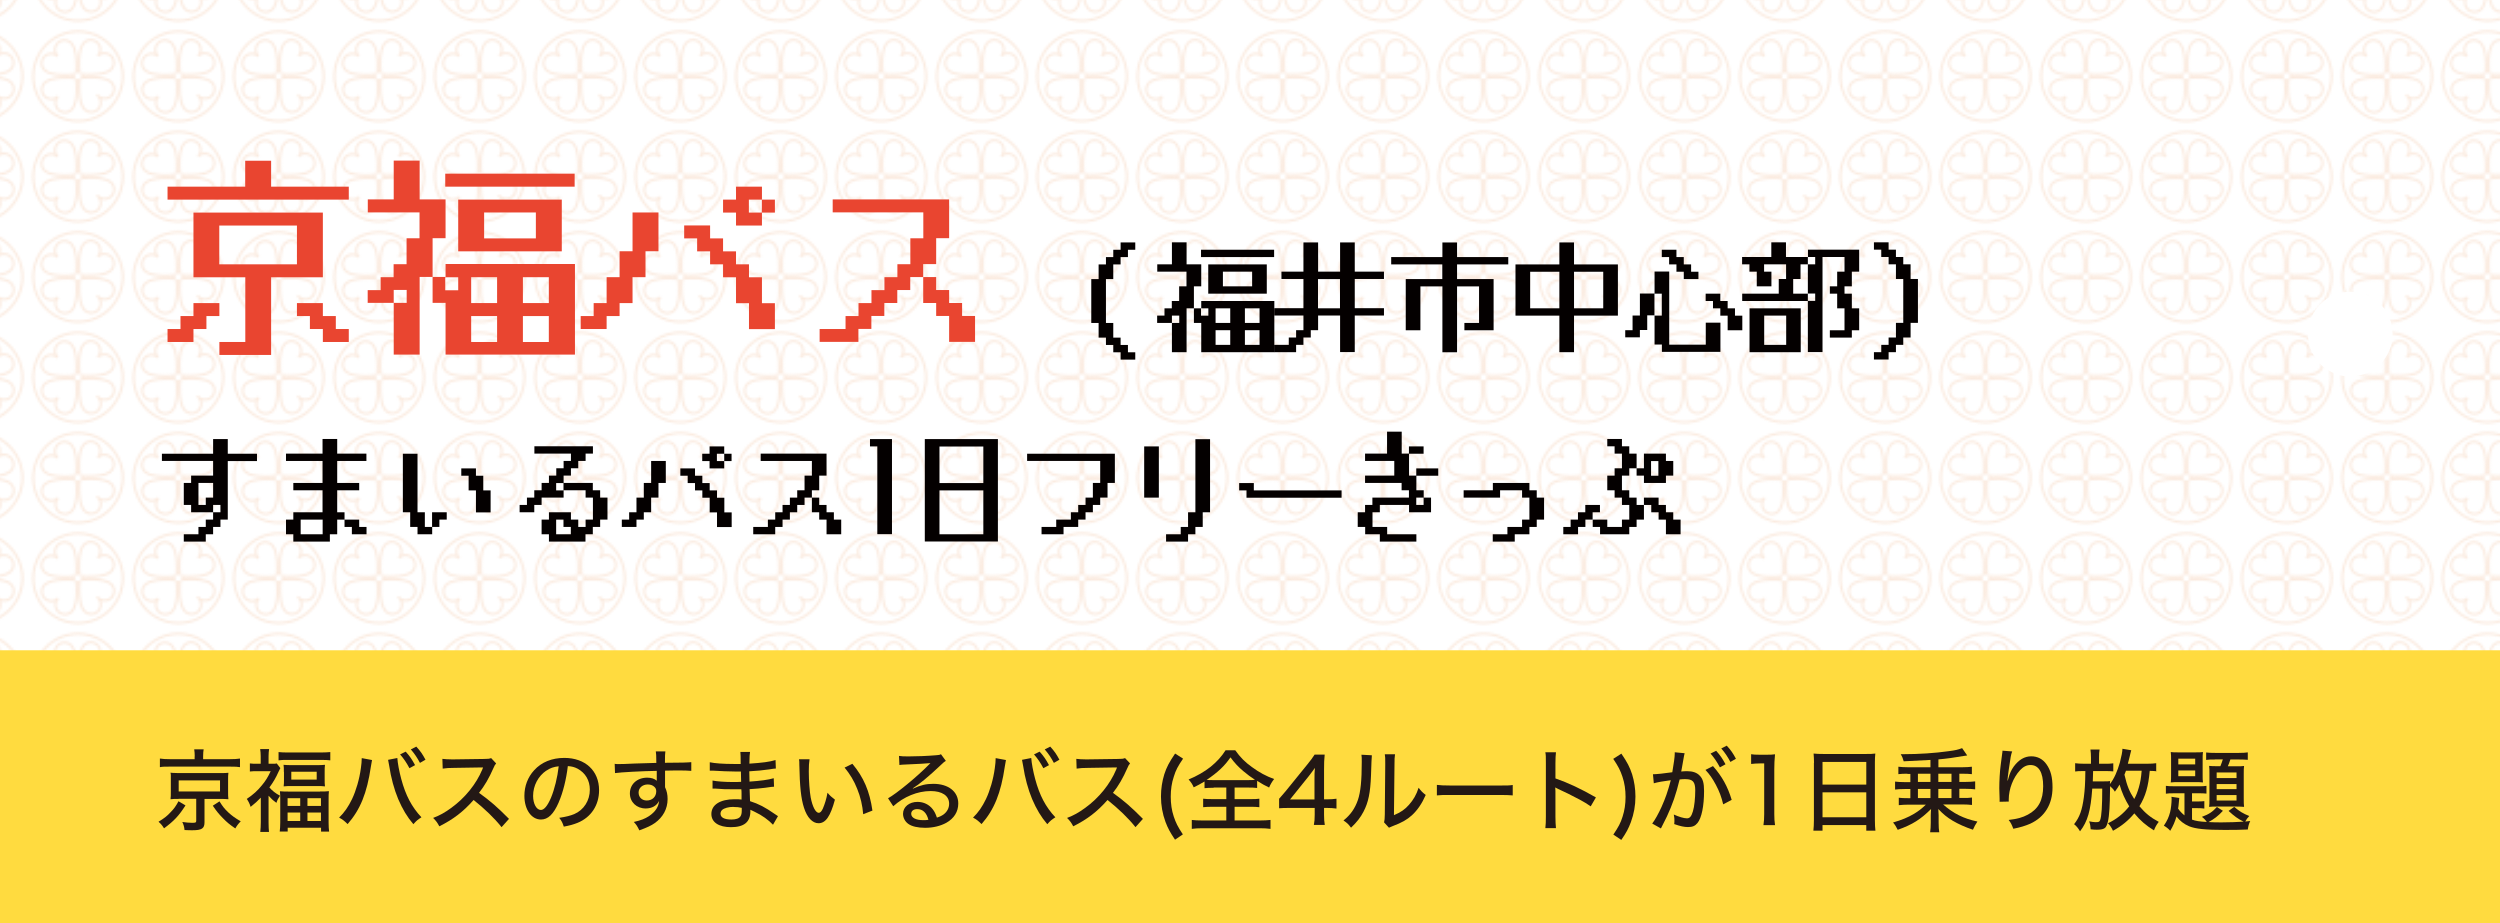 <?xml version="1.0" encoding="UTF-8"?>
<svg xmlns="http://www.w3.org/2000/svg" width="235.32" height="86.92" xmlns:xlink="http://www.w3.org/1999/xlink" version="1.1" viewBox="0 0 235.32 86.92">
  <!-- Generator: Adobe Illustrator 29.1.0, SVG Export Plug-In . SVG Version: 2.1.0 Build 142)  -->
  <defs>
    <clipPath id="clippath">
      <rect width="235.32" height="86.92" fill="none"/>
    </clipPath>
    <clipPath id="clippath-1">
      <rect width="44.18" height="44.18" fill="none"/>
    </clipPath>
    <pattern id="Unnamed_Pattern_7" data-name="Unnamed Pattern 7" x="0" y="0" width="44.18" height="44.18" patternTransform="translate(-6508.35 -6678.79) scale(.21 -.21)" patternUnits="userSpaceOnUse" viewBox="0 0 44.18 44.18">
      <g>
        <rect width="44.18" height="44.18" fill="none"/>
        <g clip-path="url(#clippath-1)">
          <path d="M31.03,13.32c1.68-1.65,4.38-1.61,6.02.06,1.65,1.68,1.62,4.38-.06,6.02-.22.21-.45.39-.69.55-3.14,2.06-9.81,1.69-12.38,1.46.2.47.21,1.01.03,1.49,2.61-.18,9.22-.38,12.3,1.72.24.16.47.35.68.56,1.65,1.68,1.62,4.38-.06,6.02-1.68,1.64-4.38,1.62-6.02-.06,1.64,1.68,1.62,4.38-.07,6.02-1.68,1.65-4.38,1.62-6.02-.06-.21-.22-.39-.45-.55-.69-2.04-3.12-1.7-9.7-1.47-12.31-.48.17-1.01.16-1.48-.05.17,2.6.39,9.23-1.73,12.31-.16.24-.35.47-.56.68-1.68,1.64-4.38,1.62-6.02-.06-1.65-1.68-1.62-4.38.06-6.02-1.68,1.65-4.38,1.62-6.02-.06-1.64-1.68-1.62-4.38.06-6.02.22-.21.45-.4.69-.55,3.15-2.06,9.86-1.69,12.41-1.46-.17-.49-.15-1.03.06-1.5-2.52.18-9.29.43-12.42-1.72-.24-.16-.47-.35-.68-.56-1.65-1.68-1.62-4.38.06-6.02,1.68-1.64,4.38-1.62,6.02.07-1.65-1.68-1.62-4.38.06-6.02,1.68-1.64,4.38-1.62,6.02.06.21.21.39.45.55.69,2.08,3.18,1.68,9.97,1.45,12.47.48-.2,1.02-.2,1.5-.01-.18-2.53-.42-9.28,1.72-12.41.16-.24.35-.47.56-.68,1.68-1.64,4.38-1.62,6.02.06,1.65,1.68,1.62,4.38-.06,6.02Z" fill="none" stroke="#f5d1b7"/>
          <circle cx="22.09" cy="22.09" r="20.09" fill="none" stroke="#f5d1b7"/>
        </g>
      </g>
    </pattern>
    <clipPath id="clippath-2">
      <rect y="61.21" width="235.32" height="25.71" fill="none"/>
    </clipPath>
  </defs>
  <g isolation="isolate">
    <g id="_レイヤー_1" data-name="レイヤー_1">
      <path d="M0,86.92h235.32V0H0v86.92ZM221.23,35.44c-2.2,0-3.98-1.78-3.98-3.99s1.78-3.99,3.98-3.99,3.98,1.78,3.98,3.99-1.78,3.99-3.98,3.99" fill="#fff"/>
      <g opacity=".45">
        <g clip-path="url(#clippath)">
          <path d="M0,86.92h235.32V0H0v86.92ZM221.23,35.44c-2.2,0-3.98-1.78-3.98-3.99s1.78-3.99,3.98-3.99,3.98,1.78,3.98,3.99-1.78,3.99-3.98,3.99" fill="url(#Unnamed_Pattern_7)"/>
        </g>
      </g>
      <g mix-blend-mode="multiply">
        <g clip-path="url(#clippath-2)">
          <rect y="61.21" width="235.32" height="25.71" fill="#ffdb3f"/>
        </g>
      </g>
      <g>
        <path d="M17.46,75.81c-.63.99-1.08,1.46-2.02,2.16-.17-.28-.28-.41-.52-.62.57-.35.81-.54,1.15-.91.31-.32.47-.53.73-1.02l.66.39ZM18.33,71.19c0-.25-.02-.46-.05-.66h.89c-.03.16-.05.37-.05.65v.28h2.5c.44,0,.71-.02.97-.06v.81c-.22-.04-.46-.05-.92-.05h-5.71c-.45,0-.66,0-.91.05v-.81c.25.04.53.06.98.06h2.29v-.27ZM16.8,75.2c-.36,0-.52,0-.75.03.03-.2.03-.38.03-.69v-1.11q0-.43,0-.48s0-.08-.03-.22q.06,0,.19.02c.08,0,.34.02.57.02h3.92q.58,0,.77-.03c-.03.21-.03.38-.03.7v1.11c0,.3,0,.45.03.68-.2-.02-.44-.03-.76-.03h-1.49v2.2c0,.58-.25.75-1.14.75-.16,0-.38,0-.74-.02-.03-.3-.08-.48-.21-.76.36.05.63.08.94.08s.37-.03.37-.19v-2.07h-1.65ZM16.82,74.5h3.89v-1.04h-3.89v1.04ZM20.66,75.43c.31.5.49.72.83,1.04.35.32.61.51,1.17.84-.22.22-.36.4-.51.67-.55-.38-.78-.57-1.18-.98-.38-.39-.58-.63-.94-1.16l.63-.41Z" fill="#231815"/>
        <path d="M24.54,75.09c-.35.36-.5.5-.95.86-.08-.28-.21-.53-.36-.75.62-.42,1-.76,1.43-1.29.35-.42.56-.77.82-1.32h-1.3c-.22,0-.42,0-.66.03v-.76c.21.03.41.03.63.03h.39v-.72c0-.22-.02-.47-.05-.66h.84c-.03.17-.05.42-.05.67v.71h.36c.21,0,.34,0,.41-.03l.34.44c-.06.1-.12.23-.18.36-.21.49-.5.99-.85,1.46.25.3.58.56,1,.78-.17.25-.25.38-.34.67-.34-.25-.49-.39-.74-.67v2.51c0,.42.02.69.04.9h-.82c.03-.28.05-.58.05-.91v-2.3ZM26.21,70.79c.26.03.54.04.89.04h3.11c.38,0,.64-.02.88-.04v.78c-.25-.03-.47-.04-.81-.04h-3.25c-.33,0-.57,0-.81.04v-.78ZM30.11,74.5c.4,0,.65,0,.85-.03-.03.23-.03.47-.03.85v2.1c0,.36.02.63.05.86h-.76v-.37h-3.14v.36h-.75c.03-.26.05-.51.05-.86v-2.07c0-.37,0-.61-.03-.86.22.02.47.03.85.03h2.93ZM26.72,72.66c0-.3,0-.47-.03-.67.25.03.47.03.81.03h2.29c.31,0,.56,0,.8-.03-.03.22-.03.36-.03.66v.69c0,.31,0,.46.03.68-.23-.03-.44-.03-.81-.03h-2.27c-.34,0-.58,0-.81.03.03-.2.03-.37.03-.66v-.69ZM27.07,75.86h1.19v-.73h-1.19v.73ZM27.07,77.28h1.19v-.8h-1.19v.8ZM27.42,73.38h2.39v-.74h-2.39v.74ZM28.94,75.86h1.27v-.73h-1.27v.73ZM28.94,77.28h1.27v-.8h-1.27v.8Z" fill="#231815"/>
        <path d="M35.02,71.53l-.11.63c-.37,2.51-1,4.05-2.19,5.41-.34-.33-.45-.42-.8-.61.51-.5.86-1.01,1.22-1.75.37-.78.69-1.86.83-2.91.05-.37.08-.63.08-.94l.97.18ZM37.4,71.35c.03.47.17,1.24.37,1.98.41,1.53.99,2.64,1.9,3.6-.36.23-.47.32-.76.65-.58-.68-1.02-1.41-1.43-2.37-.38-.91-.68-2.02-.84-3.1-.05-.31-.08-.46-.11-.59l.87-.17ZM38.19,70.75c.4.45.58.72.88,1.27l-.53.29c-.28-.53-.52-.88-.88-1.3l.53-.26ZM39.18,70.27c.41.45.58.7.87,1.24l-.52.3c-.26-.49-.5-.85-.86-1.27l.51-.26Z" fill="#231815"/>
        <path d="M47.22,77.87c-.67-.85-1.6-1.74-2.64-2.57-.98,1.11-1.91,1.82-3.23,2.48-.19-.36-.27-.47-.58-.79.65-.25,1.06-.48,1.7-.94,1.3-.94,2.35-2.24,2.92-3.6q.03-.08.05-.13s.02-.03.03-.08c-.1,0-.15,0-.26,0l-2.46.04c-.53,0-.69.02-1.08.07l-.03-.92c.29.03.5.05.87.05h.23l2.82-.04c.41,0,.48-.02.67-.08l.47.5c-.1.11-.17.23-.25.43-.41.94-.84,1.68-1.36,2.34,1.07.77,1.74,1.36,2.82,2.45l-.7.78Z" fill="#231815"/>
        <path d="M52.59,75.53c-.49,1.12-1.01,1.61-1.67,1.61-.9,0-1.56-.94-1.56-2.23,0-.91.32-1.76.92-2.41.69-.76,1.67-1.16,2.84-1.16,1.97,0,3.27,1.21,3.27,3.04,0,1.41-.75,2.55-2.02,3.07-.4.16-.73.25-1.3.36-.13-.39-.2-.53-.43-.83.66-.1,1.04-.2,1.41-.35.91-.39,1.47-1.28,1.47-2.3,0-.88-.42-1.58-1.16-1.98-.29-.15-.52-.21-.91-.24-.15,1.26-.46,2.5-.86,3.41ZM51.43,72.53c-.77.52-1.25,1.42-1.25,2.39,0,.74.32,1.32.73,1.32.3,0,.62-.37.95-1.14.33-.78.62-1.96.73-2.97-.47.05-.8.16-1.16.41Z" fill="#231815"/>
        <path d="M57.84,71.9c.18.02.25.02.38.02.24,0,.58,0,1.52-.05q.55-.02,2.04-.06c0-.72-.02-.87-.05-1.08h.9c-.03.25-.04.41-.04,1.07,1.54,0,2.19-.03,2.48-.06v.82c-.3-.03-.7-.04-1.42-.04-.23,0-.37,0-1.05.02v1.56c.17.36.24.69.24,1.12,0,.91-.43,1.7-1.2,2.25-.34.24-.72.42-1.46.69-.2-.41-.27-.52-.52-.79.7-.16,1.04-.3,1.43-.55.59-.4.9-.86.95-1.43-.23.46-.68.71-1.26.71-.86,0-1.49-.6-1.49-1.42,0-.86.68-1.48,1.63-1.48.39,0,.69.1.9.29t0-.11v-.82c-1.36.02-3.4.13-3.93.21l-.03-.85ZM60.11,74.6c0,.44.31.75.77.75.52,0,.89-.36.89-.86,0-.19-.05-.31-.17-.42-.15-.15-.37-.23-.63-.23-.49,0-.86.32-.86.75Z" fill="#231815"/>
        <path d="M72.76,77.63c-.41-.44-1.03-.89-1.73-1.22-.09-.05-.29-.14-.4-.19v.14c0,1.02-.59,1.5-1.83,1.5-1.14,0-1.84-.46-1.84-1.24,0-.86.82-1.39,2.18-1.39.27,0,.5,0,.66.03v-.12s0-.04,0-.09,0-.19,0-.38c0-.08,0-.21-.02-.38-.33,0-.69,0-.91,0-.52,0-.85,0-1.49-.06-.1,0-.18,0-.24,0h-.07v-.76c.38.08,1.14.14,1.97.14.19,0,.46,0,.72-.02l-.02-.97c-.25,0-.39,0-.55,0-.48,0-1.45-.04-2.07-.08-.08,0-.14,0-.18,0-.03,0-.07,0-.13,0v-.79c.47.1,1.28.16,2.24.16.14,0,.42,0,.67,0q0-.92-.03-1.13h.91c-.04.21-.05.4-.06,1.1,1.2-.08,1.92-.17,2.46-.34l.03.8q-.17,0-.63.08c-.7.09-1.08.14-1.87.18q0,.3.02.97c1.02-.07,1.78-.17,2.28-.32l.03.8c-.19,0-.25.02-.84.1-.35.05-.96.1-1.46.13.03.65.03,1.03.04,1.13.82.26,1.43.58,2.33,1.21.14.1.18.13.3.2l-.48.83ZM69.04,75.95c-.46,0-.86.11-1.07.29-.09.08-.15.22-.15.35,0,.36.36.55,1.02.55.44,0,.73-.1.86-.3.08-.13.12-.28.12-.54,0-.05,0-.26,0-.26-.3-.06-.44-.08-.77-.08Z" fill="#231815"/>
        <path d="M76.2,71.48c-.05.3-.07.63-.07,1.13,0,.86.08,1.93.18,2.46.17.88.47,1.44.76,1.44.14,0,.26-.14.38-.39.19-.45.34-.92.44-1.5.25.29.36.39.7.65-.43,1.58-.87,2.22-1.55,2.22-.56,0-1.07-.54-1.36-1.45-.28-.86-.4-1.99-.44-4.05,0-.29,0-.34-.03-.52h.98ZM80.23,71.89c1.07,1.28,1.63,2.59,1.89,4.41l-.87.34c-.06-.78-.25-1.63-.56-2.38-.29-.75-.69-1.4-1.19-2.01l.74-.36Z" fill="#231815"/>
        <path d="M84.6,71.15c.28.04.43.05.9.05.77,0,1.77-.04,2.6-.11.27-.02.36-.03.47-.1l.46.63c-.13.07-.18.11-.43.35-1.18,1.12-2.1,1.88-2.68,2.23l.02.03c.72-.33,1.23-.45,1.91-.45,1.42,0,2.35.73,2.35,1.85,0,.78-.4,1.41-1.13,1.82-.55.3-1.23.47-1.99.47-.68,0-1.25-.13-1.57-.36-.32-.22-.51-.58-.51-.96,0-.64.58-1.12,1.36-1.12.58,0,1.1.25,1.44.7.17.22.26.41.39.78.29-.09.46-.18.63-.3.33-.25.52-.6.52-1.01,0-.75-.66-1.19-1.74-1.19-1.24,0-2.52.53-3.52,1.43l-.49-.75c.76-.41,2.75-2.04,3.85-3.17.03-.03.12-.12.14-.14h0c-.3.03-1.21.09-2.5.14-.19,0-.25.02-.42.04l-.04-.86ZM86.34,76.16c-.35,0-.57.17-.57.44,0,.37.43.6,1.14.6.17,0,.22,0,.48-.03-.17-.67-.53-1.01-1.06-1.01Z" fill="#231815"/>
        <path d="M94.69,71.53l-.11.63c-.37,2.51-1,4.05-2.19,5.41-.34-.33-.45-.42-.8-.61.51-.5.86-1.01,1.22-1.75.37-.78.69-1.86.83-2.91.05-.37.08-.63.08-.94l.97.18ZM97.07,71.35c.03.47.17,1.24.37,1.98.41,1.53.99,2.64,1.9,3.6-.36.23-.47.32-.76.65-.58-.68-1.02-1.41-1.43-2.37-.38-.91-.68-2.02-.84-3.1-.05-.31-.08-.46-.11-.59l.87-.17ZM97.86,70.75c.4.45.58.72.88,1.27l-.53.29c-.28-.53-.52-.88-.88-1.3l.53-.26ZM98.85,70.27c.41.45.58.7.87,1.24l-.52.3c-.26-.49-.5-.85-.86-1.27l.51-.26Z" fill="#231815"/>
        <path d="M106.89,77.87c-.67-.85-1.6-1.74-2.64-2.57-.98,1.11-1.91,1.82-3.23,2.48-.19-.36-.27-.47-.58-.79.65-.25,1.06-.48,1.7-.94,1.3-.94,2.35-2.24,2.92-3.6q.03-.08.05-.13s.02-.03.03-.08c-.1,0-.15,0-.26,0l-2.46.04c-.53,0-.69.02-1.08.07l-.03-.92c.29.03.5.05.87.05h.23l2.82-.04c.41,0,.48-.02.67-.08l.47.5c-.1.11-.17.23-.25.43-.41.94-.84,1.68-1.36,2.34,1.07.77,1.74,1.36,2.82,2.45l-.7.78Z" fill="#231815"/>
        <path d="M110.61,79.05c-.47-.7-.67-1.07-.9-1.67-.29-.79-.43-1.58-.43-2.41,0-.72.11-1.43.31-2.08.22-.68.46-1.13,1.02-1.96l.75.48c-.49.72-.69,1.09-.87,1.69-.2.58-.29,1.22-.29,1.89s.09,1.29.28,1.86c.19.58.38.97.86,1.69l-.74.5Z" fill="#231815"/>
        <path d="M114.24,74.15c-.39,0-.64.02-.86.04v-.63c-.47.28-.63.36-1.02.55-.11-.27-.24-.47-.48-.74.74-.3,1.51-.74,2.07-1.19.58-.47,1.04-.97,1.41-1.56h.91c.47.66.91,1.11,1.57,1.58.69.51,1.35.86,2.09,1.13-.19.24-.34.48-.47.8-.42-.2-.63-.32-1.13-.63v.67c-.25-.03-.48-.04-.86-.04h-1.26v1.09h1.45c.42,0,.65,0,.88-.04v.8c-.22-.03-.48-.04-.88-.04h-1.45v1.29h2.35c.42,0,.76-.02,1.03-.05v.84c-.28-.04-.62-.06-1.02-.06h-5.39c-.4,0-.73.02-1,.06v-.84c.24.03.58.05,1.02.05h2.23v-1.29h-1.32c-.39,0-.65.02-.86.04v-.8c.25.03.47.04.86.04h1.32v-1.09h-1.18ZM117.5,73.43c.27,0,.46,0,.63-.03-.36-.23-.74-.51-1.08-.8-.5-.42-.79-.73-1.23-1.31-.54.8-1.19,1.41-2.24,2.12.24.02.33.02.59.02h3.31Z" fill="#231815"/>
        <path d="M120.38,75.21q.2-.22.63-.73l2.06-2.54c.34-.42.47-.6.67-.91h.95c-.05.49-.06.78-.06,1.43v2.78h.31c.35,0,.55-.02.86-.06v.93c-.32-.04-.52-.06-.86-.06h-.31v.65c0,.42.02.64.07.95h-1.03c.06-.29.08-.55.08-.96v-.64h-2.31c-.49,0-.74,0-1.04.03v-.88ZM123.73,73.35c0-.42,0-.69.04-1.07-.17.25-.3.41-.58.78l-1.76,2.19h2.3v-1.91Z" fill="#231815"/>
        <path d="M129.13,71.11q-.03.22-.08,1.88c-.06,1.63-.25,2.54-.7,3.4-.29.56-.61.97-1.18,1.52-.25-.34-.37-.45-.71-.68.67-.54,1.08-1.13,1.36-1.94.25-.75.36-1.82.36-3.57,0-.36,0-.47-.03-.68l.96.05ZM131.31,71.01c-.04.29-.05.42-.05,1.02l-.05,4.7c.64-.27,1.02-.53,1.41-.97.42-.47.71-.97.91-1.61.25.32.34.42.67.68-.35.8-.77,1.42-1.3,1.91-.48.43-.94.69-1.81,1.02-.16.06-.25.1-.35.15l-.46-.5c.05-.2.06-.34.07-.77l.04-4.62v-.2c0-.44,0-.6-.04-.82h.97Z" fill="#231815"/>
        <path d="M135.25,73.88c.31.04.68.06,1.3.06h4.58c.73,0,.93,0,1.26-.05v.98c-.37-.03-.64-.04-1.27-.04h-4.56c-.71,0-.97,0-1.31.04v-.99Z" fill="#231815"/>
        <path d="M145.46,77.95c.04-.36.05-.58.05-1.08v-5.04c0-.58,0-.78-.05-1.02h1c-.03.27-.05.56-.05,1.03v1.43c1.21.42,2.4.98,3.81,1.79l-.49.84c-.38-.26-.6-.4-1.05-.64-.64-.35-1.57-.8-2.02-1q-.14-.06-.27-.14,0,.12.02.33c0,.08,0,.34,0,.42v2c0,.45.02.77.05,1.08h-1Z" fill="#231815"/>
        <path d="M152.61,70.93c.56.82.8,1.28,1.02,1.96.2.65.31,1.36.31,2.09,0,.85-.14,1.61-.43,2.41-.23.61-.42.97-.9,1.67l-.75-.5c.49-.73.69-1.11.87-1.69.19-.58.28-1.19.28-1.86s-.09-1.3-.29-1.89c-.2-.6-.39-.98-.87-1.69l.75-.48Z" fill="#231815"/>
        <path d="M155.57,72.88c.31,0,1.12-.08,1.84-.19.14-.8.23-1.46.23-1.74,0-.03,0-.08,0-.14l.93.09c-.03.11-.04.17-.06.27l-.2,1.13c-.03.19-.03.21-.06.32.23-.02.36-.03.55-.03.54,0,.93.14,1.19.42.3.3.41.7.41,1.45,0,1.4-.23,2.54-.62,3.01-.23.28-.47.38-.9.38-.35,0-.72-.08-1.29-.28.02-.14.02-.25.02-.32,0-.16,0-.3-.06-.58.46.21.95.36,1.24.36.27,0,.42-.19.56-.66.14-.45.22-1.25.22-1.98,0-.8-.23-1.05-.93-1.05-.18,0-.32,0-.54.03-.34,1.41-.67,2.35-1.2,3.49-.06.14-.25.51-.56,1.12l-.82-.46c.25-.32.59-.93.88-1.57.37-.83.57-1.4.87-2.51-.66.08-1.27.19-1.6.29l-.08-.85ZM161.24,72.11c.85.97,1.38,1.91,1.76,3.18l-.8.42c-.16-.68-.36-1.22-.69-1.84-.32-.6-.58-.97-.98-1.4l.71-.36ZM161.54,70.67c.4.45.58.72.88,1.27l-.53.29c-.28-.53-.52-.88-.88-1.3l.53-.26ZM162.53,70.18c.41.45.58.7.87,1.24l-.52.3c-.26-.49-.5-.85-.86-1.27l.51-.26Z" fill="#231815"/>
        <path d="M164.81,70.99c.24.04.42.05.79.05h.68c.37,0,.5,0,.8-.04-.05.52-.07.91-.07,1.41v4.21c0,.43.02.71.07,1.05h-1.09c.05-.32.07-.63.07-1.05v-4.76h-.42c-.29,0-.53.02-.81.05v-.91Z" fill="#231815"/>
        <path d="M170.75,71.81c0-.33-.02-.6-.04-.88.27.03.54.04.93.04h3.98c.4,0,.64,0,.9-.04-.03.28-.04.53-.04.83v5.46c0,.42.02.69.05.97h-.86v-.53h-4.12v.53h-.86c.03-.28.05-.59.05-.97v-5.41ZM171.55,73.85h4.12v-2.13h-4.12v2.13ZM171.55,76.93h4.12v-2.35h-4.12v2.35Z" fill="#231815"/>
        <path d="M179.53,72.83c-.32,0-.58,0-.84.04v-.7c.25.03.56.05.91.05h2.11v-.69q-1.68.1-2.52.13c-.07-.27-.13-.42-.28-.67h.27c1.41,0,2.97-.1,4.22-.28.68-.09.86-.13,1.29-.29l.48.69c-.14.02-.16.02-.34.05-.78.14-1.65.26-2.37.32v.74h2.25c.37,0,.64-.02.9-.05v.7c-.24-.03-.54-.04-.84-.04h-.34v.77h.58c.37,0,.64-.02.91-.05v.75c-.25-.03-.5-.05-.91-.05h-.58v.86h.35c.33,0,.6,0,.84-.04v.7c-.25-.03-.55-.05-.91-.05h-1.81c.98.86,1.92,1.33,3.23,1.61-.18.27-.29.47-.42.77-.72-.24-1.37-.53-1.91-.85-.53-.32-.89-.61-1.35-1.1.02.25.03.47.03.58v.71c0,.42.02.63.06.9h-.86c.04-.3.06-.49.06-.9v-.71c0-.21.02-.4.03-.58-.99.98-1.74,1.46-3.14,1.96-.14-.28-.25-.47-.44-.69.8-.23,1.41-.48,1.98-.82.41-.25.68-.45,1.11-.86h-1.64c-.33,0-.64.02-.91.05v-.7c.24.03.5.04.84.04h.25v-.86h-.53c-.41,0-.65.02-.91.05v-.75c.25.03.56.05.91.05h.53v-.77h-.26ZM180.53,73.6h1.18v-.77h-1.18v.77ZM180.53,75.12h1.18v-.86h-1.18v.86ZM183.69,72.83h-1.24v.77h1.24v-.77ZM183.69,74.26h-1.24v.86h1.24v-.86Z" fill="#231815"/>
        <path d="M189.4,70.74c-.11.29-.14.44-.33,1.78-.07.47-.09.7-.11.95h.03q.02-.06.06-.21c.11-.44.27-.79.51-1.12.47-.63,1.01-.95,1.64-.95.58,0,1.08.25,1.43.75.4.56.57,1.21.57,2.18,0,1.58-.73,2.78-2.09,3.41-.43.19-.97.36-1.6.48-.16-.42-.23-.56-.44-.83.84-.1,1.3-.23,1.81-.5.99-.53,1.44-1.36,1.44-2.68s-.43-1.99-1.19-1.99c-.37,0-.67.15-.99.49-.64.69-1.06,1.77-1.06,2.75t0,.2l-.86.02s0-.08,0-.09v-.17c0-.22-.03-.86-.03-1.01,0-.67.05-1.6.13-2.17l.14-1.08c.02-.14.03-.18.03-.29l.91.07Z" fill="#231815"/>
        <path d="M203,72.6c-.18-.03-.35-.03-.65-.04-.13,1.47-.39,2.38-.97,3.33.56.66,1.05,1.06,1.82,1.47-.21.27-.33.48-.45.8-.74-.45-1.29-.92-1.85-1.6-.56.67-1.16,1.17-2.01,1.64-.13-.29-.25-.47-.47-.71.79-.37,1.42-.87,2-1.59-.39-.63-.69-1.29-.91-2.05-.14.24-.21.35-.44.67-.11-.19-.26-.36-.45-.52-.02,1.07-.03,1.78-.06,2.13-.06,1.04-.2,1.6-.42,1.8-.13.11-.37.17-.74.17-.15,0-.31,0-.61-.04-.02-.3-.04-.46-.14-.75.19.04.44.08.59.08.32,0,.38-.03.44-.19.14-.36.2-1.34.2-2.97h-.94c-.15,2.1-.43,3.08-1.15,4.02-.18-.3-.34-.5-.56-.67.53-.67.76-1.34.92-2.54.09-.7.13-1.29.14-2.46h-.16c-.4,0-.58,0-.8.04v-.78c.25.03.47.05.86.05h.63v-.58c0-.32-.02-.52-.05-.76h.86c-.04.25-.05.42-.05.76v.58h.54c.35,0,.54,0,.8-.04v.76c-.26-.03-.47-.03-.78-.03h-1.12c0,.37-.03.69-.03.97h.97c.41,0,.49,0,.66-.03q-.02.2-.02.29c.4-.52.7-1.19.94-2.04.15-.59.24-1.02.24-1.29l.83.14c-.03.1-.03.11-.08.31-.05.21-.13.56-.24.96h1.79c.37,0,.67-.02.88-.05v.78ZM200.11,72.56c-.05.14-.08.2-.14.36.25,1.06.45,1.56.92,2.29.19-.34.3-.63.43-1.07.15-.54.21-.86.27-1.59h-1.48Z" fill="#231815"/>
        <path d="M205.63,74.67h-.94c-.42,0-.61,0-.82.04v-.74c.23.03.42.04.82.04h2.27c.32,0,.5,0,.73-.04v.73c-.24-.03-.42-.03-.78-.03h-.58v.77h.47c.28,0,.47,0,.69-.03v.7c-.19-.03-.39-.04-.69-.04h-.47v1.08c.36.13.69.18,1.39.22-.12-.18-.27-.34-.46-.48.67-.25,1-.47,1.41-.93l.57.36c-.45.49-.86.8-1.36,1.06.44.03.86.03,1.25.03.7,0,1.45-.03,2.06-.07-.52-.25-.89-.52-1.42-1.01l.53-.38c.51.43.84.63,1.42.86-.17.18-.27.31-.38.52.16-.02.25-.03.47-.05-.12.25-.18.45-.23.8-.49.03-1.45.04-2.18.04-1.77,0-2.74-.1-3.33-.34-.48-.2-.9-.52-1.2-.93-.14.49-.33.92-.59,1.35-.17-.19-.35-.34-.6-.48.31-.46.47-.81.59-1.28.08-.32.14-.88.14-1.21,0-.08,0-.14-.02-.23l.74.11q-.03.2-.06.64c0,.11-.03.2-.05.36.15.22.32.41.6.64v-2.08ZM204.36,71.54c0-.31,0-.53-.03-.75.19.03.39.03.76.03h1.5c.42,0,.55,0,.77-.03-.03.24-.03.37-.03.75v1.38c0,.36,0,.52.03.73-.25-.03-.42-.03-.76-.03h-1.51c-.34,0-.52,0-.76.03.03-.22.03-.4.03-.74v-1.38ZM205.04,71.95h1.59v-.54h-1.59v.54ZM205.04,73.06h1.59v-.54h-1.59v.54ZM208.49,71.49c-.35,0-.6,0-.83.04v-.7c.25.03.51.04.88.04h2.18c.41,0,.66-.02.86-.05v.7c-.22-.02-.53-.03-.8-.03h-.84c-.08.24-.14.42-.24.64h.8c.37,0,.52,0,.73-.03-.03.19-.03.4-.03.74v2.31c0,.34,0,.59.03.8-.23-.02-.4-.03-.71-.03h-1.85c-.31,0-.53,0-.73.03.03-.18.03-.41.03-.72v-2.41c0-.3,0-.49-.03-.73.19.02.36.03.73.03h.33c.09-.23.17-.43.23-.64h-.75ZM208.65,73.24h1.87v-.53h-1.87v.53ZM208.65,74.28h1.87v-.48h-1.87v.48ZM208.65,75.35h1.87v-.51h-1.87v.51Z" fill="#231815"/>
      </g>
      <g>
        <path d="M15.24,43.4v-.69h4.82v-1.38h1.38v1.38h2.75v.69h-2.75v5.51h-.69v.69h-.69v.69h-.69v.69h-2.07v-.69h1.38v-.69h.69v-.69h.69v-.69h.69v-.69h-.69v.69h-2.07v-.69h-.69v-2.07h.69v-.69h2.07v-1.38h-4.82ZM18.68,47.53h.69v-.69h.69v-1.38h-1.38v2.07Z" fill="#040000"/>
        <path d="M26.92,50.29v-1.38h.69v-.69h2.75v-2.07h-2.75v-.69h2.75v-2.07h-3.44v-.69h3.44v-1.38h1.38v1.38h2.75v.69h-2.75v2.07h2.07v.69h-2.07v2.07h.69v.69h1.38v.69h.69v.69h-1.38v-.69h-.69v-.69h-.69v1.38h-.69v.69h-3.44v-.69h-.69ZM28.3,50.29h2.07v-1.38h-2.07v1.38Z" fill="#040000"/>
        <path d="M37.92,48.22v-5.51h1.38v5.51h.69v1.38h.69v.69h-1.38v-.69h-.69v-1.38h-.69ZM40.67,49.6v-1.38h1.38v.69h-.69v.69h-.69ZM43.42,44.78v-.69h1.38v.69h.69v1.38h.69v2.07h-1.38v-2.07h-.69v-1.38h-.69Z" fill="#040000"/>
        <path d="M48.91,48.22v-.69h.69v-.69h.69v-.69h.69v-.69h.69v-.69h.69v-.69h.69v-.69h.69v-.69h-3.44v-.69h5.51v.69h-.69v.69h-.69v.69h-.69v.69h-.69v.69h2.75v.69h.69v.69h.69v2.07h-.69v.69h-.69v.69h-.69v.69h-3.44v-.69h-.69v-1.38h.69v-.69h2.07v.69h.69v.69h.69v-.69h.69v-2.07h-.69v-.69h-2.07v.69h-2.07v.69h-.69v.69h-1.38ZM53.04,46.16v-.69h-.69v.69h.69ZM52.35,50.29h1.38v-.69h-.69v-.69h-.69v1.38Z" fill="#040000"/>
        <path d="M58.53,49.6v-.69h.69v-.69h.69v-1.38h.69v-1.38h.69v-2.07h1.38v2.07h-.69v1.38h-.69v1.38h-.69v.69h-.69v.69h-1.38ZM64.04,44.78v-.69h1.38v.69h.69v.69h.69v.69h.69v.69h.69v1.38h.69v1.38h-1.38v-1.38h-.69v-1.38h-.69v-.69h-.69v-.69h-.69v-.69h-.69ZM66.1,43.4v-.69h.69v-.69h1.38v.69h.69v.69h-.69v.69h-1.38v-.69h-.69ZM68.17,43.4v-.69h-.69v.69h.69Z" fill="#040000"/>
        <path d="M70.9,50.29v-.69h1.38v-.69h.69v-.69h.69v-.69h.69v-.69h.69v-.69h.69v-1.38h.69v-1.38h-4.82v-.69h6.2v2.07h-.69v1.38h-.69v.69h.69v.69h.69v.69h.69v.69h.69v1.38h-1.38v-1.38h-.69v-.69h-.69v-1.38h-.69v.69h-.69v.69h-.69v.69h-.69v.69h-.69v.69h-2.07Z" fill="#040000"/>
        <path d="M81.89,42.02v-.69h2.07v8.95h-1.38v-8.26h-.69Z" fill="#040000"/>
        <path d="M87.05,50.97v-9.64h6.88v9.64h-6.88ZM88.43,45.47h4.13v-3.44h-4.13v3.44ZM88.43,50.29h4.13v-4.13h-4.13v4.13Z" fill="#040000"/>
        <path d="M96.68,43.4v-.69h8.26v2.75h-.69v1.38h-.69v.69h-.69v.69h-.69v.69h-.69v.69h-1.38v.69h-2.07v-.69h1.38v-.69h1.38v-.69h.69v-.69h.69v-.69h.69v-1.38h.69v-2.07h-6.88Z" fill="#040000"/>
        <path d="M107.7,46.84v-4.82h1.38v4.82h-1.38ZM109.76,50.29h1.38v-.69h.69v-1.38h.69v-6.88h1.38v6.88h-.69v1.38h-.69v.69h-.69v.69h-2.07v-.69Z" fill="#040000"/>
        <path d="M116.64,46.16v-.69h1.38v.69h8.26v.69h-8.95v-.69h-.69Z" fill="#040000"/>
        <path d="M127.8,49.6v-1.38h.69v-.69h.69v-.69h3.44v-.69h-.69v-.69h-3.44v-.69h2.75v-1.38h-2.75v-.69h2.07v-2.07h1.38v2.07h.69v2.07h.69v1.38h.69v.69h.69v1.38h-2.07v-.69h-2.75v.69h-.69v1.38h1.38v.69h2.75v.69h-3.44v-.69h-1.38v-.69h-.69ZM132.62,42.71v-.69h1.38v.69h-1.38ZM133.31,44.78v-.69h2.07v.69h-2.07ZM134,46.84h-.69v.69h.69v-.69Z" fill="#040000"/>
        <path d="M137.77,46.84v-.69h2.75v-.69h3.44v.69h.69v.69h.69v2.07h-.69v.69h-.69v.69h-1.38v.69h-2.07v-.69h1.38v-.69h1.38v-.69h.69v-2.07h-.69v-.69h-2.07v.69h-3.44Z" fill="#040000"/>
        <path d="M147.15,50.29v-.69h.69v-.69h.69v-.69h.69v-.69h1.38v.69h-.69v.69h1.38v.69h1.38v-.69h.69v-1.38h-.69v-.69h-.69v-.69h-.69v-1.38h.69v-.69h.69v-1.38h-.69v-.69h-.69v-.69h1.38v.69h.69v.69h.69v1.38h.69v-1.38h2.07v.69h.69v1.38h-.69v.69h-2.07v-.69h-.69v-.69h-.69v.69h-.69v1.38h.69v.69h.69v.69h.69v-.69h1.38v.69h.69v.69h.69v.69h.69v1.38h-1.38v-1.38h-.69v-.69h-.69v-.69h-.69v1.38h-.69v.69h-.69v.69h-2.75v-.69h-.69v-.69h-.69v.69h-.69v.69h-1.38ZM155.41,44.78h.69v-1.38h-.69v1.38Z" fill="#040000"/>
      </g>
      <g>
        <path d="M15.77,18.79v-1.22h7.31v-2.44h2.44v2.44h7.31v1.22H15.77ZM15.77,32.19v-1.22h1.22v-1.22h1.22v-1.22h2.44v1.22h-1.22v1.22h-1.22v1.22h-2.44ZM18.21,26.1v-6.09h12.18v6.09h-4.87v7.31h-4.87v-1.22h2.44v-6.09h-4.87ZM20.64,24.88h7.31v-3.65h-7.31v3.65ZM27.95,29.75v-1.22h2.44v1.22h1.22v1.22h1.22v1.22h-2.44v-1.22h-1.22v-1.22h-1.22Z" fill="#e94530"/>
        <path d="M34.61,28.53v-1.22h1.22v-1.22h1.22v-1.22h1.22v-2.44h1.22v-2.44h-4.87v-1.22h2.44v-3.65h2.44v3.65h2.44v3.65h-1.22v3.65h1.22v-1.22h12.18v8.53h-12.18v-4.87h-1.22v-2.44h-1.22v7.31h-2.44v-4.87h1.22v-1.22h-1.22v1.22h-2.44ZM41.91,17.57v-1.22h12.18v1.22h-12.18ZM41.91,26.1v1.22h1.22v-1.22h-1.22ZM43.13,23.66v-4.87h9.75v4.87h-9.75ZM44.35,28.53h2.44v-2.44h-2.44v2.44ZM44.35,32.19h2.44v-2.44h-2.44v2.44ZM45.57,22.44h4.87v-2.44h-4.87v2.44ZM49.22,28.53h2.44v-2.44h-2.44v2.44ZM49.22,32.19h2.44v-2.44h-2.44v2.44Z" fill="#e94530"/>
        <path d="M54.66,30.97v-1.22h1.22v-1.22h1.22v-2.44h1.22v-2.44h1.22v-3.65h2.44v3.65h-1.22v2.44h-1.22v2.44h-1.22v1.22h-1.22v1.22h-2.44ZM64.4,22.44v-1.22h2.44v1.22h1.22v1.22h1.22v1.22h1.22v1.22h1.22v2.44h1.22v2.44h-2.44v-2.44h-1.22v-2.44h-1.22v-1.22h-1.22v-1.22h-1.22v-1.22h-1.22ZM68.06,20.01v-1.22h1.22v-1.22h2.44v1.22h1.22v1.22h-1.22v1.22h-2.44v-1.22h-1.22ZM71.71,20.01v-1.22h-1.22v1.22h1.22Z" fill="#e94530"/>
        <path d="M77.15,32.19v-1.22h2.44v-1.22h1.22v-1.22h1.22v-1.22h1.22v-1.22h1.22v-1.22h1.22v-2.44h1.22v-2.44h-8.53v-1.22h10.96v3.65h-1.22v2.44h-1.22v1.22h1.22v1.22h1.22v1.22h1.22v1.22h1.22v2.44h-2.44v-2.44h-1.22v-1.22h-1.22v-2.44h-1.22v1.22h-1.22v1.22h-1.22v1.22h-1.22v1.22h-1.22v1.22h-3.65Z" fill="#e94530"/>
      </g>
      <g>
        <path d="M102.72,30.4v-4.13h.69v-1.38h.69v-.69h.69v-.69h.69v-.69h1.38v.69h-.69v.69h-.69v.69h-.69v1.38h-.69v4.13h.69v1.38h.69v.69h.69v.69h.69v.69h-1.38v-.69h-.69v-.69h-.69v-.69h-.69v-1.38h-.69Z" fill="#040000"/>
        <path d="M108.92,30.4v-.69h.69v-.69h.69v-.69h.69v-1.38h.69v-1.38h-2.75v-.69h1.38v-2.07h1.38v2.07h1.38v2.07h-.69v2.07h.69v-.69h6.88v4.82h-6.88v-2.75h-.69v-1.38h-.69v4.13h-1.38v-2.75h.69v-.69h-.69v.69h-1.38ZM113.05,24.2v-.69h6.88v.69h-6.88ZM113.05,29.02v.69h.69v-.69h-.69ZM113.73,27.64v-2.75h5.51v2.75h-5.51ZM114.42,30.4h1.38v-1.38h-1.38v1.38ZM114.42,32.46h1.38v-1.38h-1.38v1.38ZM115.11,26.95h2.75v-1.38h-2.75v1.38ZM117.18,30.4h1.38v-1.38h-1.38v1.38ZM117.18,32.46h1.38v-1.38h-1.38v1.38Z" fill="#040000"/>
        <path d="M119.93,32.46h1.38v-.69h.69v-.69h.69v-1.38h-2.75v-.69h2.75v-2.75h-2.07v-.69h2.07v-2.75h1.38v2.75h2.07v-2.75h1.38v2.75h2.75v.69h-2.75v2.75h2.75v.69h-2.75v3.44h-1.38v-3.44h-2.07v1.38h-.69v.69h-.69v.69h-.69v.69h-2.07v-.69ZM124.06,29.02h2.07v-2.75h-2.07v2.75Z" fill="#040000"/>
        <path d="M130.95,24.89v-.69h4.82v-1.38h1.38v1.38h4.82v.69h-4.82v1.38h3.44v4.82h-2.75v-.69h1.38v-3.44h-2.07v6.2h-1.38v-6.2h-2.07v4.13h-1.38v-4.82h3.44v-1.38h-4.82Z" fill="#040000"/>
        <path d="M142.65,29.71v-4.82h4.13v-2.07h1.38v2.07h4.13v4.82h-4.13v3.44h-1.38v-3.44h-4.13ZM144.03,29.02h2.75v-3.44h-2.75v3.44ZM148.16,29.02h2.75v-3.44h-2.75v3.44Z" fill="#040000"/>
        <path d="M152.98,31.77v-.69h.69v-1.38h.69v-2.07h1.38v-2.07h1.38v6.88h3.44v-2.07h1.38v2.75h-5.51v-.69h-.69v-2.75h-.69v1.38h-.69v.69h-1.38ZM155.73,29.71h.69v-2.07h-.69v2.07ZM156.42,24.2v-.69h1.38v.69h.69v.69h.69v.69h.69v.69h-1.38v-.69h-.69v-.69h-.69v-.69h-.69ZM160.55,28.33v-.69h1.38v.69h.69v.69h.69v.69h.69v1.38h-1.38v-1.38h-.69v-.69h-.69v-.69h-.69Z" fill="#040000"/>
        <path d="M163.99,28.33v-.69h3.44v-1.38h.69v-1.38h-2.07v.69h.69v1.38h-1.38v-1.38h-.69v-.69h-.69v-.69h2.75v-1.38h1.38v1.38h2.07v-.69h4.82v2.07h-.69v1.38h-.69v.69h.69v1.38h.69v2.07h-.69v.69h-2.07v-.69h1.38v-2.07h-.69v-1.38h-.69v-.69h.69v-1.38h.69v-1.38h-2.07v8.95h-1.38v-4.82h.69v-.69h-.69v-2.75h.69v-.69h-.69v.69h-.69v1.38h-.69v1.38h1.38v.69h-6.2ZM164.68,33.15v-4.13h4.82v4.13h-4.82ZM166.06,32.46h2.07v-2.75h-2.07v2.75Z" fill="#040000"/>
        <path d="M176.39,33.15h.69v-.69h.69v-.69h.69v-1.38h.69v-4.13h-.69v-1.38h-.69v-.69h-.69v-.69h-.69v-.69h1.38v.69h.69v.69h.69v.69h.69v1.38h.69v4.13h-.69v1.38h-.69v.69h-.69v.69h-.69v.69h-1.38v-.69Z" fill="#040000"/>
      </g>
    </g>
  </g>
</svg>